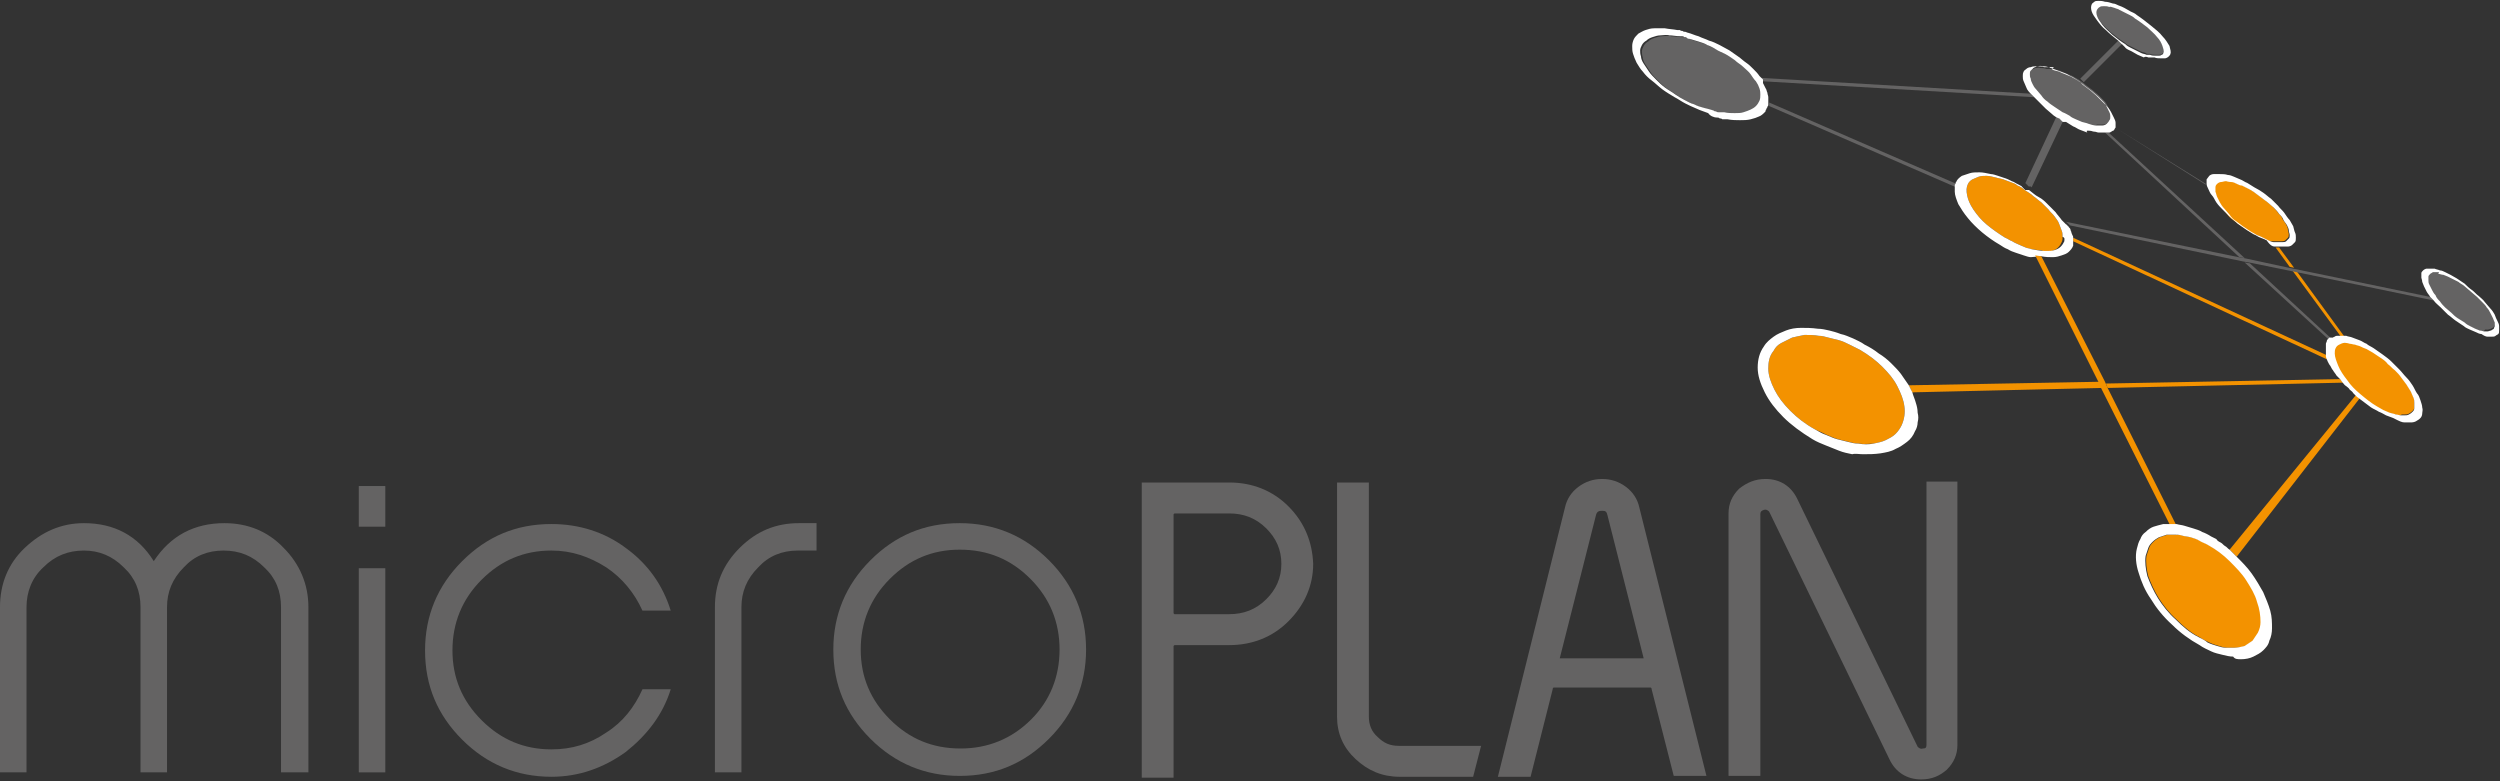 <?xml version="1.0" encoding="UTF-8"?> <!-- Generator: Adobe Illustrator 21.0.0, SVG Export Plug-In . SVG Version: 6.00 Build 0) --> <svg xmlns="http://www.w3.org/2000/svg" xmlns:xlink="http://www.w3.org/1999/xlink" id="Ebene_1" x="0px" y="0px" width="282.9px" height="88.4px" viewBox="0 0 282.9 88.4" style="enable-background:new 0 0 282.9 88.4;" xml:space="preserve"><rect x="0" y="0" width="282.9" height="88.4" fill="#333333" stroke="none"/> <style type="text/css"> .st0{fill:#646363;} .st1{enable-background:new ;} .st2{fill:#F39200;} .st3{fill:#FFFFFF;} </style> <g> <g> <g> <path class="st0" d="M34.8,87.4h-3V68.7c0-1.8-0.6-3.3-1.9-4.5c-1.3-1.3-2.8-1.9-4.6-1.9c-1.8,0-3.3,0.6-4.5,1.9 c-1.3,1.3-1.9,2.8-1.9,4.5v18.7h-3V68.7c0-1.8-0.6-3.3-1.9-4.5c-1.3-1.3-2.8-1.9-4.5-1.9c-1.8,0-3.3,0.6-4.6,1.9 C3.6,65.4,3,67,3,68.7v18.7H0V68.7c0-2.6,0.9-4.9,2.8-6.7c1.9-1.8,4.1-2.8,6.7-2.8c3.4,0,6.1,1.4,7.9,4.3c1.9-2.9,4.6-4.3,8-4.3 c2.6,0,4.9,0.9,6.7,2.8c1.8,1.8,2.8,4.1,2.8,6.7V87.4z"></path> <path class="st0" d="M43.6,59.6h-3V55h3V59.6z M43.6,87.4h-3V64.3h3V87.4z"></path> <path class="st0" d="M75.9,78c-0.9,2.9-2.7,5.2-5.1,7.1c-2.5,1.8-5.3,2.8-8.4,2.8c-3.9,0-7.3-1.4-10.1-4.2 c-2.8-2.8-4.2-6.1-4.2-10.1c0-3.9,1.4-7.3,4.2-10.1c2.8-2.8,6.1-4.2,10.1-4.2c3.1,0,6,0.9,8.4,2.7c2.5,1.8,4.2,4.2,5.1,7.1h-3.2 c-0.9-2-2.3-3.7-4.1-4.9c-1.9-1.2-3.9-1.9-6.2-1.9c-3.1,0-5.7,1.1-7.9,3.3c-2.2,2.2-3.3,4.9-3.3,8c0,3.1,1.1,5.7,3.3,7.9 c2.2,2.2,4.8,3.3,7.9,3.3c2.3,0,4.3-0.6,6.2-1.9c1.9-1.2,3.2-2.9,4.1-4.9H75.9z"></path> <path class="st0" d="M92.3,62.3h-2c-1.8,0-3.3,0.6-4.5,1.9c-1.3,1.3-1.9,2.8-1.9,4.5v18.7h-3V68.7c0-2.6,0.9-4.8,2.8-6.7 c1.9-1.9,4.1-2.8,6.7-2.8h2V62.3z"></path> <path class="st0" d="M122.9,73.5c0,3.9-1.4,7.3-4.2,10.1c-2.8,2.8-6.1,4.2-10.1,4.2c-3.9,0-7.3-1.4-10.1-4.2 c-2.8-2.8-4.2-6.1-4.2-10.1c0-3.9,1.4-7.3,4.2-10.1c2.8-2.8,6.1-4.2,10.1-4.2c3.9,0,7.3,1.4,10.1,4.2 C121.5,66.2,122.9,69.6,122.9,73.5z M119.9,73.5c0-3.1-1.1-5.8-3.3-8c-2.2-2.2-4.8-3.3-8-3.3c-3.1,0-5.7,1.1-7.9,3.3 c-2.2,2.2-3.3,4.9-3.3,8c0,3.1,1.1,5.7,3.3,7.9c2.2,2.2,4.8,3.3,8,3.3c3.1,0,5.8-1.1,8-3.3C118.8,79.3,119.9,76.6,119.9,73.5z"></path> <path class="st0" d="M145.8,57.3c-1.8-1.8-4.1-2.7-6.7-2.7h-9.9v33.4h3.6V73.1l0.1-0.1h6.2c2.6,0,4.9-0.9,6.7-2.7 c1.8-1.8,2.8-4,2.8-6.5C148.5,61.3,147.6,59.1,145.8,57.3z M139.1,69.5h-6.2l-0.1-0.1V58.2l0.1-0.1h6.2c1.6,0,3,0.5,4.2,1.7 c1.1,1.1,1.7,2.4,1.7,4c0,1.6-0.6,2.9-1.7,4C142.1,69,140.7,69.5,139.1,69.5z"></path> <path class="st0" d="M218,54.5v29.8c0,0.3-0.1,0.4-0.4,0.4c-0.3,0.1-0.5-0.1-0.6-0.2l-13.6-28c-0.7-1.5-2-2.3-3.6-2.3 c-1.2,0-2.1,0.4-3,1.1c-0.8,0.8-1.2,1.7-1.2,2.8v29.7h3.6V58.2c0-0.3,0.1-0.4,0.4-0.5c0.3-0.1,0.5,0.1,0.6,0.2l13.6,28 c0.7,1.5,2,2.3,3.6,2.3c1.2,0,2.1-0.4,2.9-1.1c0.8-0.8,1.2-1.7,1.2-2.8V54.5H218z"></path> <path class="st0" d="M158.3,84.4c-1,0-1.7-0.3-2.4-1c-0.7-0.6-1-1.4-1-2.3V54.6h-3.6v26.5c0,1.9,0.7,3.5,2.1,4.8c1.4,1.3,3,2,5,2 h8.3l0.9-3.5H158.3z"></path> <path class="st0" d="M185.5,57.4c-0.2-0.9-0.7-1.7-1.5-2.3v0c-0.8-0.6-1.7-0.9-2.7-0.9c-1,0-1.9,0.3-2.7,0.9 c-0.8,0.6-1.3,1.4-1.5,2.3l-7.6,30.5h3.7l2.5-9.9c0-0.2,0.1-0.2,0.2-0.2h10.8c0.1,0,0.2,0,0.2,0.2l2.5,9.8h3.7L185.5,57.4z M180.6,58.3c0.1-0.4,0.3-0.5,0.7-0.5c0.4,0,0.5,0.1,0.6,0.5l4.1,16.2l-9.5,0L180.6,58.3z"></path> </g> </g> <g> <g class="st1"> <g> <g class="st1"> <g> <path class="st2" d="M253.1,63c-0.1-0.1-0.1-0.1-0.2-0.2c-0.1-0.1-0.1-0.1-0.2-0.2c-0.1-0.1-0.1-0.1-0.2-0.2 c-0.1-0.1-0.1-0.1-0.2-0.2l14.3-17.5c0,0,0.1,0.1,0.1,0.1c0,0,0.1,0.1,0.1,0.1c0,0,0.1,0.1,0.1,0.1c0,0,0.1,0.1,0.1,0.1 L253.1,63"></path> <path class="st2" d="M259.1,30.2l0.5,0.1l-1.7-2.3c0,0-0.1,0-0.1,0c0,0-0.1,0-0.1,0c0,0-0.1,0-0.1,0c0,0-0.1,0-0.1,0 c0,0,0,0,0,0c0,0,0,0,0,0c0,0,0,0,0,0c0,0,0,0,0,0L259.1,30.2 M264.9,38.1c0,0,0.1,0,0.1,0s0.1,0,0.1,0c0,0,0.1,0,0.1,0 c0,0,0.1,0,0.1,0l-5.4-7.4l-0.5-0.1L264.9,38.1"></path> <path class="st0" d="M229.9,21.2C229.9,21.2,229.9,21.2,229.9,21.2c-0.1-0.1-0.1-0.1-0.1-0.1c0,0,0,0-0.1,0c0,0,0,0-0.1,0 c0,0-0.1,0-0.1-0.1c0,0-0.1,0-0.1-0.1c0,0-0.1,0-0.1-0.1c0,0-0.1,0-0.1-0.1l3.6-7.7c0,0,0.1,0,0.1,0.1c0,0,0.1,0,0.1,0.1 c0,0,0.1,0,0.1,0.1c0,0,0.1,0,0.1,0.1c0,0,0,0,0.1,0c0,0,0,0,0.1,0c0,0,0,0,0.1,0c0,0,0,0,0.1,0L229.9,21.2"></path> <path class="st2" d="M238.5,43.9l26.7-0.6c0,0-0.1-0.1-0.1-0.1c0,0-0.1-0.1-0.1-0.1c0,0-0.1-0.1-0.1-0.1c0,0-0.1-0.1-0.1-0.1 l-26.5,0.5L238.5,43.9 M216.3,44.4l21.6-0.5l-0.3-0.7l-21.6,0.4c0,0.1,0.1,0.1,0.1,0.2c0,0.1,0.1,0.1,0.1,0.2 c0,0.1,0.1,0.1,0.1,0.2C216.2,44.3,216.3,44.4,216.3,44.4"></path> <path class="st2" d="M263.4,40.7l-28.8-13.4c0,0,0-0.1,0-0.1c0,0,0-0.1,0-0.1c0,0,0-0.1,0-0.1c0,0,0-0.1,0-0.1l28.7,13.3 c0,0,0,0.1,0,0.1c0,0,0,0.1,0,0.1c0,0,0,0.1,0,0.1C263.4,40.6,263.4,40.6,263.4,40.7"></path> <path class="st0" d="M249.6,20.9l-10.3-6.5c0,0,0,0,0,0c0,0,0,0,0,0c0,0,0,0,0,0c0,0,0,0,0,0c0,0,0,0,0,0c0,0,0,0,0,0 c0,0,0,0,0,0c0,0,0,0,0,0l10.3,6.4c0,0,0,0,0,0c0,0,0,0,0,0c0,0,0,0,0,0c0,0,0,0,0,0c0,0,0,0,0,0 C249.6,20.8,249.6,20.8,249.6,20.9C249.6,20.8,249.6,20.8,249.6,20.9C249.6,20.9,249.6,20.9,249.6,20.9"></path> <path class="st0" d="M253.4,29.1l0.6,0.1L238.6,15c0,0-0.1,0-0.1,0c0,0-0.1,0-0.1,0c0,0-0.1,0-0.1,0c0,0-0.1,0-0.1,0 L253.4,29.1 M263.6,38.5C263.6,38.5,263.7,38.4,263.6,38.5c0.1-0.1,0.1-0.1,0.1-0.1c0,0,0,0,0.1,0c0,0,0,0,0.1,0l-9.3-8.6 l-0.6-0.1L263.6,38.5"></path> <path class="st0" d="M221.6,21.3L200.2,12c0,0,0-0.1,0-0.1c0,0,0-0.1,0-0.1c0,0,0-0.1,0-0.1c0,0,0-0.1,0-0.1l21.4,9.3 c0,0,0,0.1,0,0.1c0,0,0,0.1,0,0.1c0,0,0,0.1,0,0.1C221.6,21.3,221.6,21.3,221.6,21.3"></path> <path class="st0" d="M199.5,9.2c0,0-0.1-0.1-0.1-0.1c0,0-0.1-0.1-0.1-0.1c0,0-0.1-0.1-0.1-0.1c0,0-0.1-0.1-0.1-0.1l30.7,1.8 c0,0,0.1,0.1,0.1,0.1c0,0,0.1,0.1,0.1,0.1c0,0,0.1,0.1,0.1,0.1c0,0,0.1,0.1,0.1,0.1L199.5,9.2"></path> <path class="st0" d="M235.8,9.3c0,0-0.1-0.1-0.1-0.1c0,0-0.1-0.1-0.1-0.1c0,0-0.1-0.1-0.1-0.1c0,0-0.1-0.1-0.1-0.1l4.3-4.3 c0,0,0.1,0.1,0.1,0.1c0,0,0.1,0.1,0.1,0.1c0,0,0.1,0.1,0.1,0.1c0,0,0.1,0.1,0.1,0.1L235.8,9.3"></path> <path class="st0" d="M234.2,25.5c0,0,0-0.1-0.1-0.1c0,0,0-0.1-0.1-0.1c0,0,0-0.1-0.1-0.1c0,0-0.1-0.1-0.1-0.1l19.5,4l0.6,0.1 l5.1,1.1l0.5,0.1l15.5,3.2c0,0,0.1,0.1,0.1,0.1c0,0,0.1,0.1,0.1,0.1c0,0,0.1,0.1,0.1,0.1c0,0,0.1,0.1,0.1,0.1l-15.5-3.2 l-0.5-0.1l-4.9-1l-0.6-0.1L234.2,25.5"></path> <path class="st2" d="M210.4,50.2c-0.4,0-0.8-0.1-1.2-0.2c-0.4-0.1-0.8-0.2-1.2-0.3c-0.4-0.1-0.8-0.3-1.3-0.5 c-0.4-0.2-0.8-0.4-1.3-0.6l-0.2,0.4l0.2-0.4c-1.1-0.6-2-1.3-2.8-2.1c-0.8-0.8-1.4-1.6-1.8-2.4c-0.4-0.8-0.7-1.6-0.7-2.4 c0-0.7,0.1-1.4,0.6-2c0.2-0.4,0.5-0.7,0.9-0.9c0.4-0.2,0.8-0.4,1.2-0.6c0.4-0.1,0.9-0.2,1.4-0.3c0.5,0,1.1,0,1.6,0.1 c0.4,0,0.7,0.1,1.1,0.2c0.4,0.1,0.8,0.2,1.2,0.3c0.4,0.1,0.8,0.3,1.2,0.5c0.4,0.2,0.8,0.4,1.2,0.6c1,0.6,1.8,1.2,2.5,1.9 c0.7,0.7,1.3,1.4,1.7,2.2c0.4,0.8,0.7,1.5,0.8,2.3c0.1,0.7,0,1.4-0.3,2.1c-0.2,0.4-0.4,0.7-0.7,1c-0.3,0.3-0.7,0.5-1.1,0.7 c-0.4,0.2-0.9,0.3-1.4,0.4C211.5,50.2,211,50.3,210.4,50.2"></path> <path class="st3" d="M205.4,48.6l-0.2,0.4L205.4,48.6c-1.1-0.6-2-1.3-2.8-2.1c-0.8-0.8-1.4-1.6-1.8-2.4 c-0.4-0.8-0.7-1.6-0.7-2.4c0-0.7,0.1-1.4,0.6-2c0.2-0.4,0.5-0.7,0.9-0.9c0.4-0.2,0.8-0.4,1.2-0.6c0.4-0.1,0.9-0.2,1.4-0.3 c0.5,0,1.1,0,1.6,0.1c0.4,0,0.7,0.1,1.1,0.2c0.4,0.1,0.8,0.2,1.2,0.3c0.4,0.1,0.8,0.3,1.2,0.5c0.4,0.2,0.8,0.4,1.2,0.6 c1,0.6,1.8,1.2,2.5,1.9c0.7,0.7,1.3,1.4,1.7,2.2c0.4,0.8,0.7,1.5,0.8,2.3c0.1,0.7,0,1.4-0.3,2.1c-0.2,0.4-0.4,0.7-0.7,1 c-0.3,0.3-0.7,0.5-1.1,0.7c-0.4,0.2-0.9,0.3-1.4,0.4c-0.5,0.1-1.1,0.1-1.7,0c-0.4,0-0.8-0.1-1.2-0.2c-0.4-0.1-0.8-0.2-1.2-0.3 c-0.4-0.1-0.8-0.3-1.3-0.5C206.3,49.1,205.9,48.9,205.4,48.6 M210.8,51.4c0.7,0,1.3,0,2-0.1c0.6-0.1,1.2-0.2,1.7-0.5 c0.5-0.2,0.9-0.5,1.3-0.8c0.4-0.3,0.7-0.7,0.9-1.2c0.2-0.3,0.3-0.7,0.3-1c0.1-0.4,0.1-0.7,0-1.1c0-0.4-0.1-0.8-0.2-1.1 c-0.1-0.4-0.3-0.8-0.4-1.2c0-0.1-0.1-0.1-0.1-0.2c0-0.1-0.1-0.1-0.1-0.2c0-0.1-0.1-0.1-0.1-0.2c0-0.1-0.1-0.1-0.1-0.2 c-0.3-0.4-0.6-0.9-0.9-1.3c-0.3-0.4-0.7-0.8-1.1-1.2c-0.4-0.4-0.9-0.8-1.4-1.1c-0.5-0.4-1-0.7-1.6-1c-0.4-0.3-0.9-0.5-1.3-0.7 c-0.5-0.2-0.9-0.4-1.4-0.5c-0.5-0.2-0.9-0.3-1.3-0.4c-0.4-0.1-0.9-0.2-1.3-0.2c-0.7-0.1-1.3-0.1-1.9-0.1 c-0.6,0-1.2,0.1-1.7,0.3c-0.5,0.2-1,0.4-1.4,0.7c-0.4,0.3-0.8,0.6-1.1,1.1c-0.5,0.7-0.7,1.5-0.7,2.4c0,0.9,0.3,1.8,0.8,2.8 c0.5,1,1.2,1.9,2.1,2.8c0.9,0.9,2,1.7,3.3,2.5c0.5,0.3,1,0.5,1.5,0.7c0.5,0.2,1,0.4,1.5,0.6c0.5,0.2,1,0.3,1.5,0.4 C209.9,51.3,210.4,51.4,210.8,51.4"></path> <path class="st2" d="M271.5,47c-0.2,0-0.4-0.1-0.6-0.1c-0.2-0.1-0.4-0.1-0.7-0.2c-0.2-0.1-0.5-0.2-0.7-0.3 c-0.2-0.1-0.5-0.3-0.7-0.4c-0.7-0.4-1.3-0.9-1.9-1.4c-0.6-0.5-1.1-1-1.5-1.6c-0.4-0.5-0.8-1.1-1-1.6c-0.2-0.5-0.4-1-0.4-1.4 c0-0.2,0-0.4,0.1-0.6c0.1-0.2,0.2-0.3,0.4-0.4c0.2-0.1,0.4-0.2,0.6-0.2c0.2,0,0.5,0,0.8,0c0.2,0,0.4,0.1,0.6,0.1 c0.2,0.1,0.4,0.1,0.6,0.2c0.2,0.1,0.4,0.2,0.7,0.3c0.2,0.1,0.5,0.3,0.7,0.4c0.3,0.2,0.6,0.4,0.9,0.6c0.3,0.2,0.6,0.4,0.8,0.7 c0.3,0.2,0.5,0.5,0.8,0.7c0.3,0.3,0.5,0.5,0.7,0.8c0.2,0.3,0.4,0.5,0.6,0.8c0.2,0.3,0.3,0.5,0.5,0.8c0.1,0.2,0.2,0.5,0.3,0.7 c0.1,0.2,0.1,0.4,0.1,0.6c0,0.2,0,0.4,0,0.6c0,0.2-0.1,0.3-0.2,0.4c-0.1,0.1-0.2,0.2-0.4,0.3c-0.2,0.1-0.3,0.1-0.5,0.1 c0,0-0.1,0-0.1,0c0,0-0.1,0-0.1,0c0,0-0.1,0-0.1,0C271.6,47,271.6,47,271.5,47"></path> <path class="st3" d="M265.9,38.9c0.2,0,0.4,0.1,0.6,0.1c0.2,0.1,0.4,0.1,0.6,0.2c0.2,0.1,0.4,0.2,0.7,0.3 c0.2,0.1,0.5,0.3,0.7,0.4c0.3,0.2,0.6,0.4,0.9,0.6c0.3,0.2,0.6,0.4,0.8,0.7c0.3,0.2,0.5,0.5,0.8,0.7c0.3,0.3,0.5,0.5,0.7,0.8 c0.2,0.3,0.4,0.5,0.6,0.8c0.2,0.3,0.3,0.5,0.5,0.8c0.1,0.2,0.2,0.5,0.3,0.7c0.1,0.2,0.1,0.4,0.1,0.6c0,0.2,0,0.4,0,0.6 c0,0.2-0.1,0.3-0.2,0.4c-0.1,0.1-0.2,0.2-0.4,0.3c-0.2,0.1-0.3,0.1-0.5,0.1c0,0-0.1,0-0.1,0c0,0-0.1,0-0.1,0c0,0-0.1,0-0.1,0 c0,0-0.1,0-0.1,0c-0.2,0-0.4-0.1-0.6-0.1c-0.2-0.1-0.4-0.1-0.7-0.2c-0.2-0.1-0.5-0.2-0.7-0.3c-0.2-0.1-0.5-0.3-0.7-0.4 c-0.7-0.4-1.3-0.9-1.9-1.4c-0.6-0.5-1.1-1-1.5-1.6c-0.4-0.5-0.8-1.1-1-1.6c-0.2-0.5-0.4-1-0.4-1.4c0-0.2,0-0.4,0.1-0.6 c0.1-0.2,0.2-0.3,0.4-0.4c0.2-0.1,0.4-0.2,0.6-0.2C265.4,38.8,265.6,38.8,265.9,38.9 M272.1,47.8c0.1,0,0.1,0,0.2,0 c0.1,0,0.1,0,0.2,0c0.1,0,0.1,0,0.2,0c0.1,0,0.1,0,0.2,0c0.2,0,0.5-0.1,0.6-0.2c0.2-0.1,0.3-0.2,0.4-0.3 c0.1-0.1,0.2-0.3,0.2-0.5c0-0.2,0.1-0.4,0-0.7c0-0.2-0.1-0.5-0.2-0.8c-0.1-0.3-0.2-0.6-0.4-0.8c-0.2-0.3-0.3-0.6-0.5-0.9 c-0.2-0.3-0.4-0.6-0.7-0.9c-0.3-0.3-0.5-0.6-0.8-0.9c-0.3-0.3-0.6-0.6-0.9-0.9c-0.3-0.3-0.6-0.5-1-0.8c-0.3-0.2-0.7-0.5-1-0.7 c-0.3-0.2-0.6-0.3-0.8-0.5c-0.3-0.1-0.5-0.3-0.8-0.4c-0.3-0.1-0.5-0.2-0.8-0.3c-0.2-0.1-0.5-0.1-0.7-0.2c0,0,0,0,0,0 c0,0,0,0,0,0c0,0,0,0,0,0c0,0,0,0,0,0c0,0-0.1,0-0.1,0c0,0-0.1,0-0.1,0c0,0-0.1,0-0.1,0s-0.1,0-0.1,0c-0.1,0-0.2,0-0.3,0 c-0.1,0-0.2,0-0.3,0c-0.1,0-0.2,0-0.3,0.1c-0.1,0-0.2,0.1-0.2,0.1c0,0,0,0-0.1,0c0,0,0,0-0.1,0c0,0,0,0-0.1,0c0,0,0,0-0.1,0 c-0.1,0.1-0.1,0.1-0.2,0.2c-0.1,0.1-0.1,0.2-0.1,0.2c0,0.1-0.1,0.2-0.1,0.3c0,0.1,0,0.2,0,0.3c0,0.1,0,0.1,0,0.2 c0,0.1,0,0.1,0,0.2c0,0.1,0,0.1,0,0.2c0,0.1,0,0.1,0,0.2c0,0,0,0.1,0,0.1c0,0,0,0.1,0,0.1c0,0,0,0.1,0,0.1c0,0,0,0.1,0,0.1 c0.1,0.2,0.1,0.3,0.2,0.5c0.1,0.2,0.2,0.4,0.3,0.5c0.1,0.2,0.2,0.4,0.3,0.5c0.1,0.2,0.3,0.4,0.4,0.6c0,0,0.1,0.1,0.1,0.1 c0,0,0.1,0.1,0.1,0.1c0,0,0.1,0.1,0.1,0.1c0,0,0.1,0.1,0.1,0.1c0.1,0.1,0.2,0.3,0.3,0.4c0.1,0.1,0.2,0.3,0.4,0.4 c0.1,0.1,0.3,0.2,0.4,0.4c0.1,0.1,0.3,0.2,0.4,0.4c0,0,0.1,0.1,0.1,0.1c0,0,0.1,0.1,0.1,0.1c0,0,0.1,0.1,0.1,0.1 c0,0,0.1,0.1,0.1,0.1c0.1,0.1,0.3,0.2,0.4,0.3c0.1,0.1,0.3,0.2,0.4,0.3c0.1,0.1,0.3,0.2,0.4,0.3c0.1,0.1,0.3,0.2,0.4,0.3 l0-0.3l0,0.3c0.3,0.2,0.6,0.3,0.9,0.5c0.3,0.1,0.6,0.3,0.8,0.4c0.3,0.1,0.5,0.2,0.8,0.3C271.6,47.7,271.8,47.8,272.1,47.8"></path> <path class="st2" d="M257,27.3c-0.2,0-0.4-0.1-0.6-0.2c-0.2-0.1-0.4-0.2-0.6-0.3c-0.2-0.1-0.4-0.2-0.7-0.3 c-0.2-0.1-0.5-0.3-0.7-0.4c-0.3-0.2-0.6-0.4-0.9-0.6c-0.3-0.2-0.5-0.4-0.8-0.6c-0.3-0.2-0.5-0.4-0.7-0.7 c-0.2-0.2-0.4-0.5-0.6-0.7c-0.2-0.2-0.4-0.5-0.5-0.7c-0.1-0.2-0.2-0.4-0.3-0.6c-0.1-0.2-0.1-0.4-0.2-0.6c0-0.2,0-0.3,0-0.5 c0-0.2,0.1-0.3,0.2-0.4c0.1-0.1,0.3-0.2,0.4-0.2c0.2,0,0.4-0.1,0.6-0.1c0.2,0,0.5,0.1,0.8,0.1c0.2,0,0.4,0.1,0.6,0.2 c0.2,0.1,0.4,0.2,0.6,0.2c0.2,0.1,0.4,0.2,0.6,0.3c0.2,0.1,0.4,0.2,0.7,0.4c0.3,0.2,0.5,0.4,0.8,0.6c0.3,0.2,0.5,0.4,0.8,0.6 c0.2,0.2,0.5,0.4,0.7,0.6c0.2,0.2,0.4,0.4,0.6,0.7c0.2,0.2,0.4,0.4,0.5,0.7c0.1,0.2,0.3,0.4,0.4,0.6c0.1,0.2,0.2,0.4,0.2,0.6 c0,0.2,0.1,0.3,0.1,0.5c0,0.2,0,0.3-0.1,0.4c-0.1,0.1-0.2,0.2-0.3,0.3c-0.1,0.1-0.3,0.1-0.4,0.1c-0.2,0-0.4,0-0.6,0 c0,0-0.1,0-0.1,0c0,0-0.1,0-0.1,0c0,0-0.1,0-0.1,0C257.1,27.3,257.1,27.3,257,27.3"></path> <path class="st3" d="M252.5,20.6c0.2,0,0.4,0.1,0.6,0.2c0.2,0.1,0.4,0.2,0.6,0.2c0.2,0.1,0.4,0.2,0.6,0.3 c0.2,0.1,0.4,0.2,0.7,0.4c0.3,0.2,0.5,0.4,0.8,0.6c0.3,0.2,0.5,0.4,0.8,0.6c0.2,0.2,0.5,0.4,0.7,0.6c0.2,0.2,0.4,0.4,0.6,0.7 c0.2,0.2,0.4,0.4,0.5,0.7c0.1,0.2,0.3,0.4,0.4,0.6c0.1,0.2,0.2,0.4,0.2,0.6c0,0.2,0.1,0.3,0.1,0.5c0,0.2,0,0.3-0.1,0.4 c-0.1,0.1-0.2,0.2-0.3,0.3c-0.1,0.1-0.3,0.1-0.4,0.1c-0.2,0-0.4,0-0.6,0c0,0-0.1,0-0.1,0c0,0-0.1,0-0.1,0c0,0-0.1,0-0.1,0 c0,0-0.1,0-0.1,0c-0.2,0-0.4-0.1-0.6-0.2c-0.2-0.1-0.4-0.2-0.6-0.3c-0.2-0.1-0.4-0.2-0.7-0.3c-0.2-0.1-0.5-0.3-0.7-0.4 c-0.3-0.2-0.6-0.4-0.9-0.6c-0.3-0.2-0.5-0.4-0.8-0.6c-0.3-0.2-0.5-0.4-0.7-0.7c-0.2-0.2-0.4-0.5-0.6-0.7 c-0.2-0.2-0.4-0.5-0.5-0.7c-0.1-0.2-0.2-0.4-0.3-0.6c-0.1-0.2-0.1-0.4-0.2-0.6c0-0.2,0-0.3,0-0.5c0-0.2,0.1-0.3,0.2-0.4 c0.1-0.1,0.3-0.2,0.4-0.2c0.2,0,0.4-0.1,0.6-0.1C251.9,20.5,252.2,20.6,252.5,20.6 M257.4,27.9c0,0,0.1,0,0.1,0 c0,0,0.1,0,0.1,0c0,0,0.1,0,0.1,0c0,0,0.1,0,0.1,0c0,0,0,0,0.1,0c0,0,0,0,0.1,0c0,0,0,0,0.1,0s0,0,0.1,0c0.3,0,0.5,0,0.7,0 c0.2,0,0.4-0.1,0.5-0.2c0.1-0.1,0.2-0.2,0.3-0.3c0.1-0.1,0.1-0.3,0.1-0.5c0-0.2,0-0.4-0.1-0.6c-0.1-0.2-0.1-0.4-0.2-0.7 c-0.1-0.2-0.3-0.5-0.4-0.7c-0.2-0.2-0.4-0.5-0.6-0.8c-0.2-0.3-0.5-0.5-0.7-0.8c-0.3-0.3-0.5-0.5-0.8-0.8 c-0.3-0.2-0.6-0.5-0.9-0.7c-0.3-0.2-0.6-0.4-1-0.6c-0.3-0.2-0.5-0.3-0.8-0.5c-0.3-0.1-0.5-0.3-0.8-0.4 c-0.2-0.1-0.5-0.2-0.7-0.3c-0.2-0.1-0.5-0.2-0.7-0.2c-0.3-0.1-0.6-0.1-0.9-0.1c-0.3,0-0.5,0-0.7,0c-0.2,0-0.4,0.1-0.5,0.2 c-0.1,0.1-0.2,0.3-0.3,0.4c0,0,0,0,0,0c0,0,0,0,0,0c0,0,0,0,0,0c0,0,0,0,0,0c0,0,0,0,0,0c0,0,0,0,0,0c0,0,0,0,0,0c0,0,0,0,0,0 c0,0.2,0,0.3,0,0.5c0,0.2,0.1,0.4,0.2,0.6c0.1,0.2,0.2,0.5,0.4,0.7c0.2,0.2,0.3,0.5,0.5,0.8c0.2,0.3,0.5,0.6,0.7,0.8 c0.3,0.3,0.5,0.5,0.8,0.8c0.3,0.3,0.6,0.5,0.9,0.8c0.3,0.2,0.7,0.5,1,0.7l0-0.2l0,0.2c0.3,0.2,0.5,0.3,0.8,0.5 c0.3,0.1,0.5,0.3,0.8,0.4c0.3,0.1,0.5,0.2,0.7,0.3C256.9,27.8,257.2,27.9,257.4,27.9C257.4,27.9,257.4,27.9,257.4,27.9 C257.4,27.9,257.4,27.9,257.4,27.9C257.4,27.9,257.4,27.9,257.4,27.9C257.4,27.9,257.4,27.9,257.4,27.9"></path> <path class="st2" d="M230.6,28.3l-0.7-0.1c-0.2-0.1-0.5-0.1-0.7-0.2c-0.2-0.1-0.5-0.2-0.7-0.3c-0.2-0.1-0.5-0.2-0.8-0.4 c-0.3-0.1-0.5-0.3-0.8-0.4c-0.8-0.5-1.5-1-2.1-1.5c-0.6-0.5-1.1-1.1-1.5-1.7c-0.4-0.6-0.6-1.1-0.7-1.6 c-0.1-0.5-0.1-0.9,0.1-1.3c0.1-0.2,0.3-0.4,0.5-0.5c0.2-0.1,0.5-0.2,0.7-0.3c0.3-0.1,0.6-0.1,0.9-0.1c0.3,0,0.7,0.1,1.1,0.2 c0.3,0.1,0.5,0.1,0.8,0.2c0.3,0.1,0.5,0.2,0.8,0.3c0.3,0.1,0.6,0.2,0.8,0.4c0.3,0.1,0.6,0.3,0.8,0.5c0.3,0.2,0.7,0.4,1,0.7 c0.3,0.2,0.6,0.5,0.9,0.7c0.3,0.3,0.5,0.5,0.8,0.8c0.2,0.3,0.5,0.5,0.7,0.8c0.2,0.3,0.4,0.5,0.5,0.8c0.1,0.3,0.2,0.5,0.3,0.8 c0.1,0.2,0.1,0.5,0.1,0.7c0,0.2,0,0.4-0.1,0.6c-0.1,0.2-0.2,0.4-0.4,0.6c-0.2,0.2-0.4,0.3-0.7,0.4c-0.3,0.1-0.6,0.1-0.9,0.1 C231.3,28.4,231,28.3,230.6,28.3"></path> <path class="st3" d="M234.6,27.1c0,0,0-0.1,0-0.1c0,0,0-0.1,0-0.1c0-0.1,0-0.2-0.1-0.3c0-0.1-0.1-0.2-0.1-0.3 c0-0.1-0.1-0.2-0.1-0.3c0-0.1-0.1-0.2-0.2-0.3c0,0,0-0.1-0.1-0.1c0,0,0-0.1-0.1-0.1c0,0,0-0.1-0.1-0.1c0,0-0.1-0.1-0.1-0.1 c0,0-0.1-0.1-0.1-0.1c0,0-0.1-0.1-0.1-0.1c0,0-0.1-0.1-0.1-0.1s-0.1-0.1-0.1-0.1c-0.2-0.3-0.5-0.6-0.7-0.9 c-0.3-0.3-0.6-0.6-0.9-0.9c-0.3-0.3-0.6-0.6-1-0.8s-0.7-0.5-1.1-0.8c0,0,0,0-0.1,0c0,0,0,0-0.1,0c0,0,0,0-0.1,0c0,0,0,0-0.1,0 c0,0-0.1,0-0.1-0.1c0,0-0.1,0-0.1-0.1c0,0-0.1,0-0.1-0.1c0,0-0.1,0-0.1-0.1c-0.3-0.2-0.6-0.3-0.9-0.5 c-0.3-0.1-0.6-0.3-0.9-0.4c-0.3-0.1-0.6-0.2-0.9-0.3c-0.3-0.1-0.6-0.2-0.8-0.2c-0.5-0.1-0.9-0.2-1.3-0.2c-0.4,0-0.8,0-1.1,0.1 c-0.3,0.1-0.6,0.2-0.9,0.3c-0.3,0.2-0.5,0.4-0.6,0.6c0,0.1-0.1,0.1-0.1,0.2c0,0.1,0,0.1-0.1,0.2c0,0.1,0,0.1,0,0.2 c0,0.1,0,0.1,0,0.2c0,0,0,0.1,0,0.1c0,0,0,0.1,0,0.1c0,0,0,0.1,0,0.1c0,0,0,0.1,0,0.1c0,0.4,0.2,0.9,0.4,1.4 c0.3,0.5,0.6,1,1.1,1.6c0.4,0.5,1,1.1,1.6,1.6c0.6,0.5,1.3,1,2,1.4c0.3,0.2,0.6,0.4,0.9,0.5c0.3,0.2,0.6,0.3,0.9,0.4 c0.3,0.1,0.6,0.2,0.9,0.3c0.3,0.1,0.6,0.2,0.8,0.2l0,0l0,0c0,0,0,0,0,0h0L231,29c0.5,0.1,0.9,0.1,1.3,0.1c0.4,0,0.7-0.1,1-0.2 c0.3-0.1,0.6-0.2,0.8-0.4c0.2-0.2,0.4-0.4,0.5-0.7c0,0,0-0.1,0-0.1c0,0,0-0.1,0-0.1c0,0,0-0.1,0-0.1c0,0,0-0.1,0-0.2 c0,0,0-0.1,0-0.1C234.6,27.2,234.6,27.1,234.6,27.1z M233.6,27.3c-0.1,0.2-0.2,0.4-0.4,0.6c-0.2,0.2-0.4,0.3-0.7,0.4 c-0.3,0.1-0.6,0.1-0.9,0.1c-0.3,0-0.7,0-1.7-0.2l0,0c-0.2-0.1-0.5-0.1-0.7-0.2c-0.2-0.1-0.5-0.2-0.7-0.3 c-0.2-0.1-0.5-0.2-0.8-0.4c-0.3-0.1-0.5-0.3-0.8-0.4c-0.8-0.5-1.5-1-2.1-1.5c-0.6-0.5-1.1-1.1-1.5-1.7 c-0.4-0.6-0.6-1.1-0.7-1.6c-0.1-0.5-0.1-0.9,0.1-1.3c0.1-0.2,0.3-0.4,0.5-0.5c0.2-0.1,0.5-0.2,0.7-0.3 c0.3-0.1,0.6-0.1,0.9-0.1c0.3,0,0.7,0.1,1.1,0.2c0.3,0.1,0.5,0.1,0.8,0.2c0.3,0.1,0.5,0.2,0.8,0.3c0.3,0.1,0.6,0.2,0.8,0.4 c0.3,0.1,0.6,0.3,0.8,0.5c0.3,0.2,0.7,0.4,1,0.7c0.3,0.2,0.6,0.5,0.9,0.7c0.3,0.3,0.5,0.5,0.8,0.8c0.2,0.3,0.5,0.5,0.7,0.8 c0.2,0.3,0.4,0.5,0.5,0.8c0.1,0.3,0.2,0.5,0.3,0.8c0.1,0.2,0.1,0.5,0.1,0.7C233.7,26.9,233.6,27.1,233.6,27.3z"></path> <path class="st0" d="M236.1,14.2c-0.2-0.1-0.4-0.1-0.7-0.2c-0.2-0.1-0.5-0.2-0.7-0.3c-0.2-0.1-0.5-0.2-0.7-0.4 c-0.2-0.1-0.5-0.3-0.8-0.4c-0.3-0.2-0.6-0.4-0.9-0.6c-0.3-0.2-0.6-0.4-0.8-0.6c-0.3-0.2-0.5-0.4-0.7-0.7 c-0.2-0.2-0.4-0.5-0.6-0.7c-0.2-0.2-0.3-0.4-0.4-0.6c-0.1-0.2-0.2-0.4-0.2-0.6c-0.1-0.2-0.1-0.3-0.1-0.5c0-0.2,0-0.3,0.1-0.4 c0.1-0.1,0.2-0.2,0.3-0.3c0.1-0.1,0.3-0.1,0.4-0.2c0.2,0,0.4-0.1,0.6,0c0.2,0,0.4,0,0.7,0.1c0.1,0,0.1,0,0.2,0 c0.1,0,0.1,0,0.2,0c0.1,0,0.1,0,0.2,0c0.1,0,0.1,0,0.2,0c0.2,0.1,0.4,0.1,0.7,0.2c0.2,0.1,0.4,0.2,0.7,0.3 c0.2,0.1,0.5,0.2,0.7,0.3c0.2,0.1,0.5,0.3,0.7,0.4c0.3,0.2,0.6,0.4,0.8,0.6c0.3,0.2,0.5,0.4,0.8,0.6c0.2,0.2,0.5,0.4,0.7,0.6 c0.2,0.2,0.4,0.4,0.6,0.6c0.2,0.2,0.3,0.4,0.4,0.6c0.1,0.2,0.2,0.4,0.3,0.6c0.1,0.2,0.1,0.4,0.1,0.5c0,0.2,0,0.3-0.1,0.4 c-0.1,0.2-0.2,0.3-0.3,0.4c-0.1,0.1-0.3,0.2-0.5,0.2c-0.2,0-0.5,0-0.7,0C236.7,14.4,236.4,14.3,236.1,14.2"></path> <path class="st3" d="M232.3,7.9c0.2,0.1,0.4,0.1,0.7,0.2c0.2,0.1,0.4,0.2,0.7,0.3c0.2,0.1,0.5,0.2,0.7,0.3 c0.2,0.1,0.5,0.3,0.7,0.4c0.3,0.2,0.6,0.4,0.8,0.6c0.3,0.2,0.5,0.4,0.8,0.6c0.2,0.2,0.5,0.4,0.7,0.6c0.2,0.2,0.4,0.4,0.6,0.6 c0.2,0.2,0.3,0.4,0.4,0.6c0.1,0.2,0.2,0.4,0.3,0.6c0.1,0.2,0.1,0.4,0.1,0.5c0,0.2,0,0.3-0.1,0.4c-0.1,0.2-0.2,0.3-0.3,0.4 c-0.1,0.1-0.3,0.2-0.5,0.2c-0.2,0-0.5,0-0.7,0c-0.3,0-0.6-0.1-0.9-0.2c-0.2-0.1-0.4-0.1-0.7-0.2c-0.2-0.1-0.5-0.2-0.7-0.3 c-0.2-0.1-0.5-0.2-0.7-0.4c-0.2-0.1-0.5-0.3-0.8-0.4c-0.3-0.2-0.6-0.4-0.9-0.6c-0.3-0.2-0.6-0.4-0.8-0.6 c-0.3-0.2-0.5-0.4-0.7-0.7c-0.2-0.2-0.4-0.5-0.6-0.7c-0.2-0.2-0.3-0.4-0.4-0.6c-0.1-0.2-0.2-0.4-0.2-0.6 c-0.1-0.2-0.1-0.3-0.1-0.5c0-0.2,0-0.3,0.1-0.4c0.1-0.1,0.2-0.2,0.3-0.3c0.1-0.1,0.3-0.1,0.4-0.2c0.2,0,0.4-0.1,0.6,0 c0.2,0,0.4,0,0.7,0.1c0.1,0,0.1,0,0.2,0c0.1,0,0.1,0,0.2,0c0.1,0,0.1,0,0.2,0C232.2,7.9,232.2,7.9,232.3,7.9 M236.5,14.8 c0.2,0,0.3,0.1,0.5,0.1c0.2,0,0.3,0.1,0.5,0.1c0.1,0,0.3,0,0.4,0c0.1,0,0.3,0,0.4,0c0,0,0.1,0,0.1,0c0,0,0.1,0,0.1,0 c0,0,0.1,0,0.1,0c0,0,0.1,0,0.1,0c0.1,0,0.2-0.1,0.2-0.1c0.1,0,0.1-0.1,0.2-0.1c0.1,0,0.1-0.1,0.2-0.2c0-0.1,0.1-0.1,0.1-0.2 c0,0,0,0,0,0c0,0,0,0,0,0c0,0,0,0,0,0c0,0,0,0,0,0c0,0,0,0,0,0c0,0,0,0,0,0c0,0,0,0,0,0c0,0,0,0,0,0c0-0.2,0-0.3,0-0.5 c0-0.2-0.1-0.4-0.2-0.6c-0.1-0.2-0.2-0.4-0.3-0.6c-0.1-0.2-0.3-0.5-0.5-0.7c-0.2-0.2-0.4-0.4-0.6-0.6 c-0.2-0.2-0.4-0.4-0.6-0.6c-0.2-0.2-0.5-0.4-0.7-0.6c-0.3-0.2-0.5-0.4-0.8-0.6c0,0-0.1-0.1-0.1-0.1c0,0-0.1-0.1-0.1-0.1 c0,0-0.1-0.1-0.1-0.1c0,0-0.1-0.1-0.1-0.1c0,0,0,0,0,0s0,0,0,0s0,0,0,0c0,0,0,0,0,0c-0.3-0.2-0.5-0.3-0.8-0.5 c-0.3-0.1-0.5-0.3-0.8-0.4c-0.3-0.1-0.5-0.2-0.8-0.3c-0.3-0.1-0.5-0.2-0.8-0.3c-0.1,0-0.1,0-0.2-0.1c-0.1,0-0.1,0-0.2,0 c-0.1,0-0.1,0-0.2,0c-0.1,0-0.1,0-0.2,0c-0.3-0.1-0.6-0.1-0.8-0.1c-0.2,0-0.5,0-0.7,0.1c-0.2,0-0.4,0.1-0.5,0.2 c-0.1,0.1-0.3,0.2-0.3,0.3c-0.1,0.2-0.1,0.3-0.1,0.5c0,0.2,0,0.4,0.1,0.6c0.1,0.2,0.2,0.5,0.3,0.7c0.1,0.3,0.3,0.5,0.6,0.8 c0,0,0.1,0.1,0.1,0.1c0,0,0.1,0.1,0.1,0.1c0,0,0.1,0.1,0.1,0.1c0,0,0.1,0.1,0.1,0.1c0.2,0.2,0.4,0.4,0.6,0.6 c0.2,0.2,0.4,0.4,0.6,0.6c0.2,0.2,0.5,0.4,0.7,0.6c0.2,0.2,0.5,0.4,0.8,0.5c0,0,0.1,0,0.1,0.1c0,0,0.1,0,0.1,0.1 c0,0,0.1,0,0.1,0.1c0,0,0.1,0,0.1,0.1c0,0,0,0,0.1,0c0,0,0,0,0.1,0c0,0,0,0,0.1,0c0,0,0,0,0.1,0c0.3,0.2,0.5,0.3,0.8,0.5 c0.3,0.1,0.5,0.3,0.8,0.4c0.3,0.1,0.5,0.2,0.8,0.3C236,14.7,236.3,14.8,236.5,14.8"></path> <path class="st0" d="M281,37.5c-0.1,0-0.3-0.1-0.5-0.1c-0.2-0.1-0.3-0.1-0.5-0.2c-0.2-0.1-0.4-0.2-0.6-0.3 c-0.2-0.1-0.4-0.2-0.6-0.4c-0.3-0.2-0.5-0.3-0.8-0.5c-0.3-0.2-0.5-0.4-0.7-0.6c-0.2-0.2-0.5-0.4-0.7-0.6 c-0.2-0.2-0.4-0.4-0.6-0.7c-0.2-0.2-0.4-0.4-0.5-0.7c-0.2-0.2-0.3-0.4-0.4-0.6c-0.1-0.2-0.2-0.4-0.3-0.6 c-0.1-0.2-0.1-0.3-0.1-0.5c0-0.1,0-0.3,0-0.4c0-0.1,0.1-0.2,0.2-0.3c0.1-0.1,0.2-0.1,0.3-0.2c0.1,0,0.3,0,0.4,0 c0,0,0.1,0,0.1,0s0.1,0,0.1,0c0,0,0.1,0,0.1,0c0,0,0.1,0,0.1,0c0.1,0,0.3,0.1,0.5,0.1c0.2,0.1,0.3,0.1,0.5,0.2 c0.2,0.1,0.4,0.2,0.6,0.3c0.2,0.1,0.4,0.2,0.6,0.3c0.2,0.2,0.5,0.3,0.7,0.5c0.2,0.2,0.5,0.4,0.7,0.6c0.2,0.2,0.5,0.4,0.7,0.6 c0.2,0.2,0.4,0.4,0.6,0.6c0.2,0.2,0.4,0.4,0.5,0.6c0.2,0.2,0.3,0.4,0.4,0.6c0.1,0.2,0.2,0.4,0.3,0.6c0.1,0.2,0.1,0.3,0.2,0.5 c0,0.2,0,0.3,0,0.4c0,0.1-0.1,0.2-0.1,0.3c-0.1,0.1-0.2,0.1-0.3,0.2c-0.1,0-0.3,0.1-0.4,0.1c0,0-0.1,0-0.1,0c0,0-0.1,0-0.1,0 c0,0-0.1,0-0.1,0C281.1,37.5,281,37.5,281,37.5"></path> <path class="st3" d="M276,31c0.1,0,0.3,0.1,0.5,0.1c0.2,0.1,0.3,0.1,0.5,0.2c0.2,0.1,0.4,0.2,0.6,0.3c0.2,0.1,0.4,0.2,0.6,0.3 c0.2,0.2,0.5,0.3,0.7,0.5c0.2,0.2,0.5,0.4,0.7,0.6c0.2,0.2,0.5,0.4,0.7,0.6c0.2,0.2,0.4,0.4,0.6,0.6c0.2,0.2,0.4,0.4,0.5,0.6 c0.2,0.2,0.3,0.4,0.4,0.6c0.1,0.2,0.2,0.4,0.3,0.6c0.1,0.2,0.1,0.3,0.2,0.5c0,0.2,0,0.3,0,0.4c0,0.1-0.1,0.2-0.1,0.3 c-0.1,0.1-0.2,0.1-0.3,0.2c-0.1,0-0.3,0.1-0.4,0.1c0,0-0.1,0-0.1,0c0,0-0.1,0-0.1,0c0,0-0.1,0-0.1,0c0,0-0.1,0-0.1,0 c-0.1,0-0.3-0.1-0.5-0.1c-0.2-0.1-0.3-0.1-0.5-0.2c-0.2-0.1-0.4-0.2-0.6-0.3c-0.2-0.1-0.4-0.2-0.6-0.4 c-0.3-0.2-0.5-0.3-0.8-0.5c-0.3-0.2-0.5-0.4-0.7-0.6c-0.2-0.2-0.5-0.4-0.7-0.6c-0.2-0.2-0.4-0.4-0.6-0.7 c-0.2-0.2-0.4-0.4-0.5-0.7c-0.2-0.2-0.3-0.4-0.4-0.6c-0.1-0.2-0.2-0.4-0.3-0.6c-0.1-0.2-0.1-0.3-0.1-0.5c0-0.1,0-0.3,0-0.4 c0-0.1,0.1-0.2,0.2-0.3c0.1-0.1,0.2-0.1,0.3-0.2c0.1,0,0.3,0,0.4,0c0,0,0.1,0,0.1,0s0.1,0,0.1,0c0,0,0.1,0,0.1,0 C275.9,31,275.9,31,276,31 M281.5,38.1c0,0,0.1,0,0.1,0c0,0,0.1,0,0.1,0c0,0,0.1,0,0.1,0c0,0,0.1,0,0.1,0c0.2,0,0.4,0,0.5-0.1 c0.1-0.1,0.2-0.1,0.3-0.2c0.1-0.1,0.1-0.2,0.1-0.4c0-0.1,0-0.3,0-0.5c0-0.2-0.1-0.4-0.2-0.6c-0.1-0.2-0.2-0.4-0.3-0.7 c-0.1-0.2-0.3-0.5-0.5-0.7c-0.2-0.2-0.4-0.5-0.6-0.7c-0.2-0.3-0.5-0.5-0.7-0.7c-0.3-0.2-0.5-0.5-0.8-0.7 c-0.3-0.2-0.5-0.4-0.8-0.7c-0.3-0.2-0.6-0.4-0.9-0.6c-0.2-0.1-0.5-0.3-0.7-0.4c-0.2-0.1-0.4-0.2-0.6-0.3 c-0.2-0.1-0.4-0.2-0.6-0.2c-0.2-0.1-0.4-0.1-0.6-0.2c0,0-0.1,0-0.1,0c0,0-0.1,0-0.1,0c0,0-0.1,0-0.1,0c0,0-0.1,0-0.1,0 c-0.2,0-0.4,0-0.5,0c-0.1,0-0.3,0.1-0.4,0.2c-0.1,0.1-0.2,0.2-0.2,0.3c0,0.1,0,0.3,0,0.5c0,0.1,0.1,0.3,0.1,0.5 c0.1,0.2,0.1,0.3,0.2,0.5c0.1,0.2,0.2,0.4,0.3,0.6c0.1,0.2,0.3,0.4,0.4,0.6c0,0,0.1,0.1,0.1,0.1c0,0,0.1,0.1,0.1,0.1 c0,0,0.1,0.1,0.1,0.1c0,0,0.1,0.1,0.1,0.1c0,0,0,0,0,0s0,0,0,0c0,0,0,0,0,0c0,0,0,0,0,0c0.2,0.3,0.5,0.5,0.8,0.8 c0.3,0.3,0.5,0.5,0.8,0.8c0.3,0.2,0.6,0.5,0.9,0.7c0.3,0.2,0.6,0.4,0.9,0.6l0-0.2l0,0.2c0.2,0.2,0.5,0.3,0.7,0.4 c0.2,0.1,0.5,0.2,0.7,0.3c0.2,0.1,0.4,0.2,0.6,0.2C281.1,38,281.3,38.1,281.5,38.1"></path> <path class="st0" d="M194.1,12.6c-0.3-0.1-0.7-0.2-1.1-0.3c-0.4-0.1-0.7-0.2-1.1-0.4c-0.4-0.1-0.7-0.3-1.1-0.5 c-0.4-0.2-0.7-0.4-1-0.6c-0.4-0.3-0.8-0.5-1.2-0.8c-0.4-0.3-0.7-0.6-1-0.9c-0.3-0.3-0.6-0.6-0.8-0.9c-0.2-0.3-0.4-0.6-0.6-0.9 c-0.2-0.3-0.3-0.6-0.3-0.8c-0.1-0.3-0.1-0.5-0.1-0.7c0-0.2,0.1-0.4,0.2-0.6c0.1-0.2,0.3-0.4,0.5-0.5c0.2-0.2,0.4-0.3,0.7-0.4 c0.3-0.1,0.6-0.2,0.9-0.2c0.3,0,0.7-0.1,1,0c0.4,0,0.8,0.1,1.2,0.1c0.1,0,0.2,0,0.2,0c0.1,0,0.2,0,0.3,0.1 c0.1,0,0.2,0,0.3,0.1c0.1,0,0.2,0,0.3,0.1c0.3,0.1,0.7,0.2,1,0.3c0.3,0.1,0.7,0.2,1,0.4c0.3,0.1,0.7,0.3,1,0.5 c0.3,0.2,0.6,0.3,1,0.5c0.4,0.2,0.8,0.5,1.1,0.7c0.3,0.3,0.7,0.5,1,0.8c0.3,0.3,0.6,0.5,0.8,0.8c0.2,0.3,0.4,0.6,0.6,0.8 c0.2,0.3,0.3,0.5,0.4,0.8c0.1,0.3,0.1,0.5,0.1,0.7c0,0.2,0,0.5-0.1,0.7c-0.1,0.2-0.2,0.4-0.4,0.6c-0.2,0.2-0.4,0.3-0.6,0.4 c-0.2,0.1-0.5,0.2-0.8,0.3c-0.3,0.1-0.6,0.1-1,0.1c-0.4,0-0.8,0-1.2-0.1c-0.1,0-0.2,0-0.3,0c-0.1,0-0.2,0-0.3,0 c-0.1,0-0.2,0-0.3-0.1C194.2,12.6,194.2,12.6,194.1,12.6"></path> <path class="st3" d="M191.2,4.4c0.3,0.1,0.7,0.2,1,0.3c0.3,0.1,0.7,0.2,1,0.4c0.3,0.1,0.7,0.3,1,0.5c0.3,0.2,0.6,0.3,1,0.5 c0.4,0.2,0.8,0.5,1.1,0.7c0.3,0.3,0.7,0.5,1,0.8c0.3,0.3,0.6,0.5,0.8,0.8c0.2,0.3,0.4,0.6,0.6,0.8c0.2,0.3,0.3,0.5,0.4,0.8 c0.1,0.3,0.1,0.5,0.1,0.7c0,0.2,0,0.5-0.1,0.7c-0.1,0.2-0.2,0.4-0.4,0.6c-0.2,0.2-0.4,0.3-0.6,0.4c-0.2,0.1-0.5,0.2-0.8,0.3 c-0.3,0.1-0.6,0.1-1,0.1c-0.4,0-0.8,0-1.2-0.1c-0.1,0-0.2,0-0.3,0c-0.1,0-0.2,0-0.3,0c-0.1,0-0.2,0-0.3-0.1 c-0.1,0-0.2,0-0.3-0.1c-0.3-0.1-0.7-0.2-1.1-0.3c-0.4-0.1-0.7-0.2-1.1-0.4c-0.4-0.1-0.7-0.3-1.1-0.5c-0.4-0.2-0.7-0.4-1-0.6 c-0.4-0.3-0.8-0.5-1.2-0.8c-0.4-0.3-0.7-0.6-1-0.9c-0.3-0.3-0.6-0.6-0.8-0.9c-0.2-0.3-0.4-0.6-0.6-0.9 c-0.2-0.3-0.3-0.6-0.3-0.8c-0.1-0.3-0.1-0.5-0.1-0.7c0-0.2,0.1-0.4,0.2-0.6c0.1-0.2,0.3-0.4,0.5-0.5c0.2-0.2,0.4-0.3,0.7-0.4 c0.3-0.1,0.6-0.2,0.9-0.2c0.3,0,0.7-0.1,1,0c0.4,0,0.8,0.1,1.2,0.1c0.1,0,0.2,0,0.2,0c0.1,0,0.2,0,0.3,0.1 c0.1,0,0.2,0,0.3,0.1C191,4.4,191.1,4.4,191.2,4.4 M194.3,13.3c0.1,0,0.2,0,0.3,0.1c0.1,0,0.2,0,0.3,0.1c0.1,0,0.2,0,0.3,0 c0.1,0,0.2,0,0.3,0c0.5,0.1,1,0.1,1.4,0.1c0.4,0,0.8,0,1.2-0.1c0.4-0.1,0.7-0.2,0.9-0.3c0.3-0.1,0.5-0.3,0.7-0.5 c0.1-0.1,0.1-0.1,0.1-0.2c0-0.1,0.1-0.1,0.1-0.2c0-0.1,0.1-0.1,0.1-0.2c0-0.1,0.1-0.1,0.1-0.2c0,0,0-0.1,0-0.1 c0,0,0-0.1,0-0.1c0,0,0-0.1,0-0.1c0,0,0-0.1,0-0.1c0-0.2,0-0.3,0-0.5c0-0.2-0.1-0.3-0.1-0.5c-0.1-0.2-0.1-0.4-0.2-0.5 c-0.1-0.2-0.2-0.4-0.3-0.6c0,0,0,0,0-0.1c0,0,0,0,0-0.1c0,0,0,0,0-0.1c0,0,0,0,0-0.1c0,0-0.1-0.1-0.1-0.1c0,0-0.1-0.1-0.1-0.1 c0,0-0.1-0.1-0.1-0.1c0,0-0.1-0.1-0.1-0.1c-0.2-0.3-0.4-0.5-0.7-0.8c-0.3-0.3-0.5-0.5-0.8-0.7c-0.3-0.2-0.6-0.5-0.9-0.7 c-0.3-0.2-0.7-0.5-1-0.7c-0.4-0.2-0.7-0.4-1.1-0.6c-0.4-0.2-0.8-0.4-1.2-0.5c-0.4-0.2-0.8-0.3-1.2-0.5 c-0.4-0.1-0.8-0.3-1.2-0.4c-0.1,0-0.2-0.1-0.3-0.1c-0.1,0-0.2,0-0.3-0.1c-0.1,0-0.2,0-0.3-0.1c-0.1,0-0.2,0-0.3,0 c-0.5-0.1-0.9-0.1-1.4-0.2c-0.4,0-0.8,0-1.2,0c-0.4,0-0.7,0.1-1,0.2c-0.3,0.1-0.6,0.3-0.8,0.4c-0.2,0.2-0.4,0.4-0.5,0.6 c-0.1,0.2-0.2,0.5-0.2,0.8c0,0.3,0,0.6,0.1,0.9c0.1,0.3,0.2,0.6,0.4,1c0.2,0.3,0.4,0.7,0.7,1c0.3,0.4,0.6,0.7,1,1 c0.4,0.3,0.8,0.7,1.2,1c0.4,0.3,0.9,0.6,1.4,0.9l0.3-0.2l-0.3,0.2c0.4,0.2,0.8,0.5,1.2,0.7c0.4,0.2,0.8,0.4,1.3,0.6 c0.4,0.2,0.8,0.3,1.3,0.5C193.5,13.1,193.9,13.3,194.3,13.3"></path> <path class="st0" d="M242.8,6c-0.2-0.1-0.4-0.1-0.6-0.2c-0.2-0.1-0.4-0.2-0.6-0.3c-0.2-0.1-0.4-0.2-0.6-0.3 c-0.2-0.1-0.4-0.2-0.6-0.4c-0.5-0.3-1-0.7-1.5-1.1c-0.4-0.4-0.8-0.7-1.1-1.1c-0.3-0.4-0.5-0.7-0.6-1c-0.1-0.3-0.1-0.5,0-0.7 c0.1-0.1,0.1-0.2,0.3-0.3c0.1-0.1,0.3-0.1,0.5-0.1c0.2,0,0.4,0,0.6,0.1c0.2,0,0.5,0.1,0.7,0.2c0.2,0.1,0.4,0.1,0.5,0.2 c0.2,0.1,0.4,0.2,0.6,0.3c0.2,0.1,0.4,0.2,0.6,0.3c0.2,0.1,0.4,0.2,0.6,0.4c0.5,0.3,1,0.7,1.4,1c0.4,0.4,0.8,0.7,1.1,1.1 c0.3,0.3,0.5,0.7,0.6,1c0.1,0.3,0.2,0.6,0.1,0.8c0,0.1-0.1,0.2-0.2,0.2c-0.1,0.1-0.2,0.1-0.3,0.1c-0.1,0-0.3,0-0.4,0 c-0.2,0-0.4,0-0.6-0.1c0,0-0.1,0-0.1,0c0,0-0.1,0-0.1,0c0,0-0.1,0-0.1,0C242.9,6.1,242.8,6,242.8,6"></path> <path class="st3" d="M239.3,0.9c0.2,0.1,0.4,0.1,0.5,0.2c0.2,0.1,0.4,0.2,0.6,0.3c0.2,0.1,0.4,0.2,0.6,0.3 c0.2,0.1,0.4,0.2,0.6,0.4c0.5,0.3,1,0.7,1.4,1c0.4,0.4,0.8,0.7,1.1,1.1c0.3,0.3,0.5,0.7,0.6,1c0.1,0.3,0.2,0.6,0.1,0.8 c0,0.1-0.1,0.2-0.2,0.2c-0.1,0.1-0.2,0.1-0.3,0.1c-0.1,0-0.3,0-0.4,0c-0.2,0-0.4,0-0.6-0.1c0,0-0.1,0-0.1,0c0,0-0.1,0-0.1,0 c0,0-0.1,0-0.1,0c0,0-0.1,0-0.1,0c-0.2-0.1-0.4-0.1-0.6-0.2c-0.2-0.1-0.4-0.2-0.6-0.3c-0.2-0.1-0.4-0.2-0.6-0.3 c-0.2-0.1-0.4-0.2-0.6-0.4c-0.5-0.3-1-0.7-1.5-1.1c-0.4-0.4-0.8-0.7-1.1-1.1c-0.3-0.4-0.5-0.7-0.6-1c-0.1-0.3-0.1-0.5,0-0.7 c0.1-0.1,0.1-0.2,0.3-0.3c0.1-0.1,0.3-0.1,0.5-0.1c0.2,0,0.4,0,0.6,0.1C238.7,0.7,239,0.8,239.3,0.9 M243.1,6.5 c0.1,0,0.1,0,0.2,0c0.1,0,0.1,0,0.2,0c0.1,0,0.1,0,0.2,0c0.1,0,0.1,0,0.1,0c0.2,0.1,0.5,0.1,0.7,0.1c0.2,0,0.4,0,0.5,0 c0.1,0,0.3-0.1,0.4-0.2c0.1-0.1,0.2-0.2,0.2-0.3c0.1-0.2,0-0.5-0.1-0.9c-0.2-0.3-0.4-0.7-0.8-1.1c-0.3-0.4-0.8-0.8-1.3-1.2 c-0.5-0.4-1-0.8-1.6-1.2c-0.2-0.2-0.5-0.3-0.7-0.4c-0.2-0.1-0.5-0.3-0.7-0.4c-0.2-0.1-0.4-0.2-0.7-0.3 c-0.2-0.1-0.4-0.2-0.6-0.2c-0.3-0.1-0.6-0.2-0.9-0.2c-0.3-0.1-0.5-0.1-0.7-0.1c-0.2,0-0.4,0-0.5,0.1c-0.1,0.1-0.3,0.2-0.3,0.3 c-0.1,0.2-0.1,0.5,0,0.8c0.1,0.3,0.3,0.6,0.6,1c0.3,0.4,0.6,0.8,1,1.1c0.4,0.4,0.9,0.8,1.4,1.2c0,0,0.1,0.1,0.1,0.1 c0,0,0.1,0.1,0.1,0.1c0,0,0.1,0.1,0.1,0.1c0,0,0.1,0.1,0.1,0.1c0,0,0.1,0,0.1,0.1c0,0,0.1,0,0.1,0.1c0,0,0.1,0,0.1,0.1 c0,0,0.1,0,0.1,0.1c0.2,0.2,0.5,0.3,0.7,0.4c0.2,0.1,0.5,0.3,0.7,0.4c0.2,0.1,0.5,0.2,0.7,0.3C242.7,6.4,242.9,6.4,243.1,6.5"></path> <path class="st2" d="M246.3,59.5c-0.1,0-0.1,0-0.2,0c-0.1,0-0.1,0-0.2,0c-0.1,0-0.1,0-0.2,0c-0.1,0-0.1,0-0.1,0c0,0,0,0,0,0 c0,0,0,0,0,0c0,0,0,0,0,0c0,0,0,0,0,0L237.8,44l-0.3-0.7l-7.2-14.4L231,29l7.2,14.2l0.3,0.7L246.3,59.5"></path> <path class="st2" d="M253,73.3c-0.3,0-0.6,0-0.9,0c-0.3,0-0.7-0.1-1-0.2c-0.3-0.1-0.7-0.2-1.1-0.4c-0.4-0.2-0.7-0.3-1.1-0.6 l-0.1,0.5l0.1-0.5c-1-0.5-1.8-1.2-2.6-2c-0.8-0.7-1.5-1.6-2-2.4c-0.5-0.8-0.9-1.7-1.2-2.5c-0.2-0.8-0.3-1.6-0.2-2.3 c0.1-0.3,0.2-0.6,0.3-0.9c0.1-0.3,0.3-0.5,0.5-0.7c0.2-0.2,0.5-0.4,0.7-0.5c0.3-0.1,0.6-0.2,0.9-0.3c0.1,0,0.1,0,0.2,0 c0.1,0,0.1,0,0.2,0c0.1,0,0.1,0,0.2,0c0.1,0,0.1,0,0.2,0c0.3,0,0.6,0,0.9,0.1c0.3,0.1,0.6,0.1,1,0.2c0.3,0.1,0.7,0.2,1,0.4 c0.3,0.2,0.7,0.3,1,0.5c0.9,0.5,1.7,1.1,2.4,1.8c0.7,0.7,1.4,1.4,1.9,2.2c0.5,0.8,1,1.6,1.2,2.4c0.3,0.8,0.4,1.6,0.4,2.3 c0,0.4-0.1,0.8-0.3,1.2c-0.2,0.3-0.4,0.6-0.6,0.9c-0.3,0.2-0.6,0.4-0.9,0.6C253.8,73.2,253.4,73.3,253,73.3"></path> <path class="st3" d="M248.8,72.1l-0.1,0.5L248.8,72.1c-1-0.5-1.8-1.2-2.6-2c-0.8-0.7-1.5-1.6-2-2.4c-0.5-0.8-0.9-1.7-1.2-2.5 c-0.2-0.8-0.3-1.6-0.2-2.3c0.1-0.3,0.2-0.6,0.3-0.9c0.1-0.3,0.3-0.5,0.5-0.7c0.2-0.2,0.5-0.4,0.7-0.5c0.3-0.1,0.6-0.2,0.9-0.3 c0.1,0,0.1,0,0.2,0c0.1,0,0.1,0,0.2,0c0.1,0,0.1,0,0.2,0c0.1,0,0.1,0,0.2,0c0.3,0,0.6,0,0.9,0.1c0.3,0.1,0.6,0.1,1,0.2 c0.3,0.1,0.7,0.2,1,0.4c0.3,0.2,0.7,0.3,1,0.5c0.9,0.5,1.7,1.1,2.4,1.8c0.7,0.7,1.4,1.4,1.9,2.2c0.5,0.8,1,1.6,1.2,2.4 c0.3,0.8,0.4,1.6,0.4,2.3c0,0.4-0.1,0.8-0.3,1.2c-0.2,0.3-0.4,0.6-0.6,0.9c-0.3,0.2-0.6,0.4-0.9,0.6c-0.4,0.1-0.8,0.2-1.2,0.2 c-0.3,0-0.6,0-0.9,0c-0.3,0-0.7-0.1-1-0.2c-0.3-0.1-0.7-0.2-1.1-0.4C249.6,72.5,249.2,72.3,248.8,72.1 M253.6,74.6 c0.5,0,1-0.1,1.4-0.3c0.4-0.2,0.8-0.4,1.1-0.7c0.3-0.3,0.6-0.6,0.7-1.1c0.2-0.4,0.3-0.9,0.3-1.4c0-0.6,0-1.3-0.2-2 c-0.2-0.7-0.5-1.4-0.8-2.1c-0.4-0.7-0.8-1.4-1.3-2.1c-0.5-0.7-1.1-1.3-1.7-1.9c-0.1-0.1-0.1-0.1-0.2-0.2 c-0.1-0.1-0.1-0.1-0.2-0.2c-0.1-0.1-0.1-0.1-0.2-0.2c-0.1-0.1-0.1-0.1-0.2-0.2c-0.2-0.1-0.3-0.3-0.5-0.4 c-0.2-0.1-0.3-0.3-0.5-0.4c-0.2-0.1-0.4-0.2-0.5-0.4c-0.2-0.1-0.4-0.2-0.6-0.3c-0.3-0.2-0.7-0.4-1-0.5c-0.3-0.2-0.7-0.3-1-0.4 c-0.3-0.1-0.7-0.2-1-0.3c-0.3-0.1-0.6-0.1-0.9-0.2c-0.1,0-0.1,0-0.2,0c-0.1,0-0.1,0-0.2,0c-0.1,0-0.1,0-0.2,0 c-0.1,0-0.1,0-0.1,0c0,0,0,0,0,0c0,0,0,0,0,0c0,0,0,0,0,0c0,0,0,0,0,0c-0.1,0-0.2,0-0.2,0c-0.1,0-0.2,0-0.2,0 c-0.1,0-0.1,0-0.2,0c-0.1,0-0.1,0-0.2,0c-0.4,0.1-0.8,0.2-1.1,0.3c-0.3,0.1-0.6,0.3-0.9,0.6c-0.3,0.2-0.5,0.5-0.6,0.8 c-0.2,0.3-0.3,0.7-0.4,1.1c-0.2,0.8-0.1,1.8,0.2,2.7c0.3,1,0.7,2,1.4,3c0.6,1,1.4,2,2.4,2.9c0.9,0.9,2,1.7,3.1,2.3 c0.4,0.3,0.9,0.5,1.3,0.7c0.4,0.2,0.9,0.3,1.3,0.4c0.4,0.1,0.8,0.2,1.2,0.2C252.9,74.6,253.2,74.6,253.6,74.6"></path> </g> </g> </g> </g> </g> </g> </svg> 